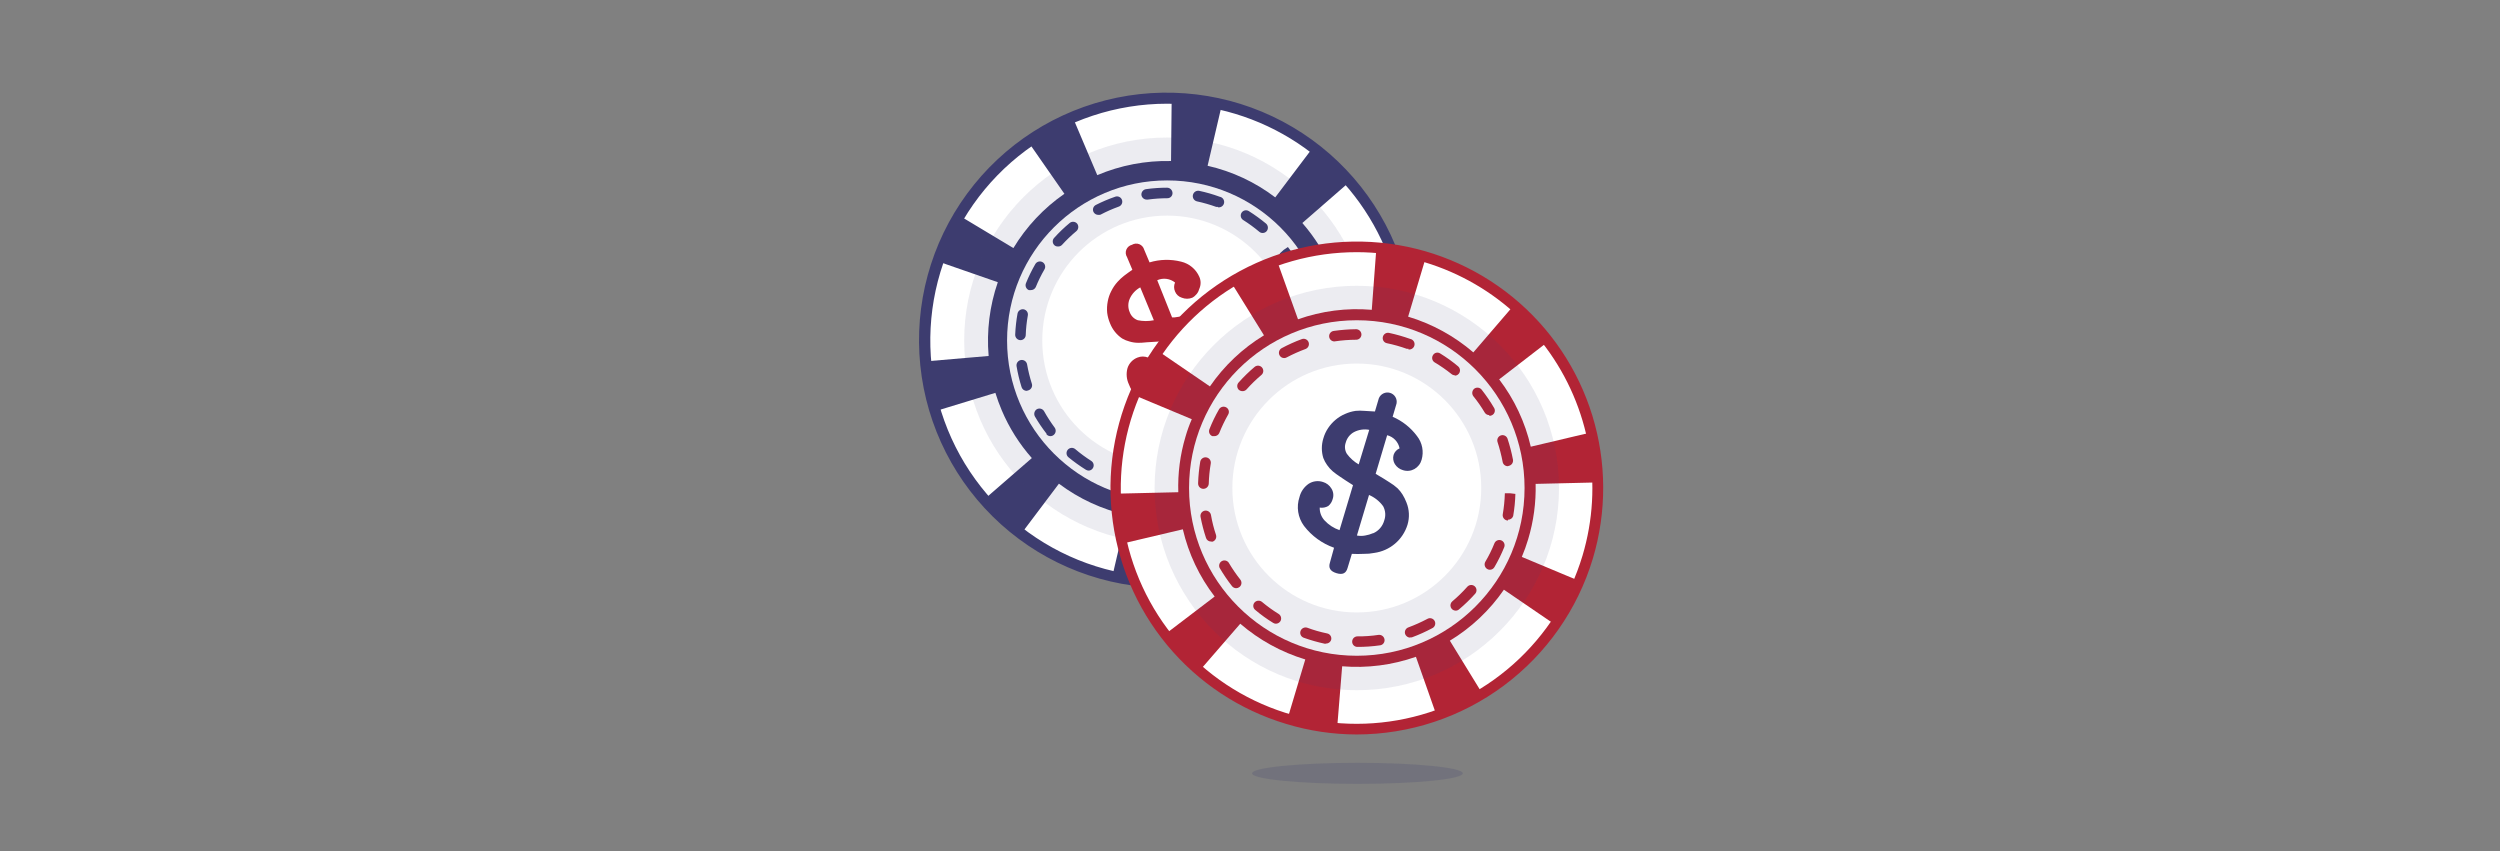 <?xml version="1.0" encoding="UTF-8"?> <svg xmlns="http://www.w3.org/2000/svg" width="605" height="206" viewBox="0 0 605 206" fill="none"><rect x="0" y="0" width="605" height="206" fill="#808080" stroke="none"/><g clip-path="url(#clip0_51_8273)"><path opacity="0.2" d="M328.5 189.7C342.583 189.7 354 188.558 354 187.15C354 185.742 342.583 184.6 328.5 184.6C314.417 184.6 303 185.742 303 187.15C303 188.558 314.417 189.7 328.5 189.7Z" fill="#3D3C6F"></path><path d="M282.447 140.944C314.782 140.944 340.995 114.731 340.995 82.396C340.995 50.061 314.782 23.848 282.447 23.848C250.112 23.848 223.899 50.061 223.899 82.396C223.899 114.731 250.112 140.944 282.447 140.944Z" fill="#3D3C6F"></path><path d="M317.739 35.68L308.61 47.767C303.764 44.075 298.181 41.466 292.239 40.117L295.682 25.378C303.669 27.246 311.18 30.754 317.739 35.68ZM325.721 78.647C326.237 84.687 325.481 90.768 323.502 96.497L337.782 101.444C340.47 93.687 341.496 85.45 340.791 77.27L325.721 78.647ZM319.652 104.836C316.515 110.053 312.308 114.546 307.31 118.019L316.005 130.412C322.738 125.703 328.396 119.619 332.606 112.562L319.652 104.836ZM256.259 117.05L247.155 129.137C253.719 134.033 261.231 137.507 269.213 139.337L272.655 124.624C266.715 123.287 261.127 120.706 256.259 117.05ZM227.087 63.296C224.421 71.05 223.405 79.275 224.103 87.445L239.25 86.144C238.733 80.105 239.489 74.024 241.469 68.294L227.087 63.296ZM248.889 34.405C242.156 39.114 236.498 45.198 232.289 52.255L245.243 60.032C248.385 54.834 252.591 50.359 257.585 46.9L248.889 34.405ZM259.65 28.489L265.54 42.386C271.18 39.992 277.265 38.827 283.391 38.969L283.543 23.95C275.348 23.763 267.206 25.31 259.65 28.489ZM281.631 125.95L281.351 141.071C289.562 141.23 297.713 139.648 305.269 136.43L299.379 122.507C293.776 124.907 287.725 126.081 281.631 125.95ZM242.438 99.328C241.848 97.936 241.329 96.514 240.882 95.069L226.5 99.455C227.112 101.419 227.801 103.331 228.591 105.218C230.986 110.879 234.256 116.128 238.281 120.773L249.705 110.854C246.678 107.428 244.224 103.536 242.438 99.328ZM326.588 44.018L315.164 53.963C318.157 57.39 320.585 61.272 322.355 65.464C322.947 66.861 323.458 68.291 323.885 69.748L338.369 65.336C337.757 63.398 337.068 61.486 336.278 59.573C333.902 53.925 330.668 48.678 326.69 44.018H326.588Z" fill="white"></path><path d="M282.447 142.27C267.589 142.299 253.249 136.808 242.212 126.861C231.174 116.915 224.225 103.222 222.714 88.441C221.202 73.66 225.236 58.844 234.032 46.869C242.829 34.894 255.76 26.614 270.316 23.636C284.873 20.658 300.017 23.194 312.81 30.752C325.602 38.31 335.131 50.35 339.546 64.537C343.961 78.725 342.949 94.046 336.704 107.529C330.46 121.011 319.43 131.693 305.754 137.501C298.382 140.635 290.457 142.256 282.447 142.27ZM282.447 25.098C270.136 25.094 258.151 29.056 248.268 36.396C238.384 43.736 231.128 54.065 227.573 65.851C224.018 77.638 224.354 90.256 228.531 101.837C232.708 113.418 240.504 123.345 250.765 130.149C261.025 136.953 273.204 140.271 285.497 139.612C297.79 138.954 309.545 134.353 319.019 126.491C328.493 118.63 335.184 107.926 338.099 95.966C341.015 84.005 340.001 71.423 335.207 60.084C330.806 49.725 323.46 40.888 314.08 34.668C304.701 28.448 293.701 25.12 282.447 25.098Z" fill="#3D3C6F"></path><path d="M282.447 121.131C303.839 121.131 321.181 103.789 321.181 82.396C321.181 61.004 303.839 43.662 282.447 43.662C261.055 43.662 243.712 61.004 243.712 82.396C243.712 103.789 261.055 121.131 282.447 121.131Z" fill="white"></path><path d="M282.6 119.371C282.25 119.378 281.911 119.249 281.654 119.011C281.397 118.774 281.243 118.445 281.223 118.096C281.216 117.933 281.242 117.77 281.299 117.618C281.356 117.465 281.442 117.325 281.554 117.206C281.666 117.088 281.8 116.992 281.949 116.926C282.098 116.86 282.259 116.824 282.422 116.821C284.025 116.827 285.626 116.724 287.216 116.515C287.383 116.493 287.553 116.505 287.716 116.549C287.879 116.592 288.032 116.668 288.166 116.771C288.299 116.874 288.412 117.002 288.496 117.149C288.58 117.295 288.634 117.457 288.656 117.624C288.678 117.792 288.667 117.962 288.623 118.125C288.579 118.288 288.503 118.44 288.4 118.574C288.297 118.708 288.169 118.82 288.022 118.904C287.876 118.989 287.714 119.043 287.547 119.065C285.907 119.281 284.254 119.384 282.6 119.371ZM274.95 118.555H274.695C273.006 118.196 271.345 117.718 269.723 117.127C269.405 117.009 269.147 116.769 269.006 116.46C268.865 116.152 268.852 115.8 268.97 115.482C269.089 115.164 269.328 114.906 269.637 114.765C269.945 114.624 270.297 114.612 270.615 114.73C272.12 115.288 273.662 115.739 275.231 116.081C275.394 116.115 275.549 116.18 275.687 116.274C275.824 116.368 275.942 116.489 276.032 116.629C276.123 116.77 276.184 116.926 276.213 117.091C276.241 117.255 276.237 117.423 276.199 117.586C276.131 117.864 275.97 118.112 275.743 118.287C275.516 118.463 275.237 118.558 274.95 118.555ZM294.585 117.28C294.321 117.288 294.062 117.21 293.846 117.058C293.63 116.907 293.469 116.689 293.386 116.438C293.272 116.121 293.288 115.77 293.431 115.464C293.575 115.158 293.834 114.921 294.151 114.806C295.662 114.276 297.128 113.628 298.537 112.868C298.84 112.72 299.188 112.694 299.51 112.793C299.833 112.893 300.105 113.111 300.272 113.404C300.426 113.706 300.456 114.056 300.356 114.38C300.256 114.704 300.034 114.976 299.736 115.138C298.214 115.936 296.637 116.626 295.018 117.203C294.855 117.263 294.682 117.289 294.508 117.28H294.585ZM263.475 113.888C263.232 113.88 262.995 113.81 262.786 113.684C261.312 112.765 259.898 111.752 258.553 110.65C258.425 110.541 258.318 110.408 258.241 110.258C258.163 110.108 258.116 109.944 258.102 109.776C258.088 109.608 258.107 109.439 258.158 109.278C258.209 109.117 258.292 108.968 258.401 108.839C258.509 108.71 258.642 108.604 258.792 108.527C258.942 108.449 259.106 108.402 259.274 108.388C259.442 108.374 259.611 108.393 259.772 108.444C259.933 108.495 260.082 108.578 260.211 108.686C261.436 109.726 262.731 110.68 264.087 111.542C264.371 111.725 264.57 112.013 264.642 112.343C264.714 112.673 264.652 113.018 264.469 113.302C264.358 113.485 264.2 113.635 264.012 113.738C263.824 113.841 263.613 113.893 263.398 113.888H263.475ZM305.346 111.134C305.08 111.138 304.82 111.059 304.602 110.908C304.383 110.757 304.218 110.541 304.128 110.291C304.038 110.041 304.028 109.769 304.101 109.513C304.173 109.258 304.323 109.031 304.53 108.865C305.739 107.843 306.873 106.735 307.922 105.55C308.151 105.3 308.471 105.151 308.811 105.137C308.979 105.13 309.147 105.156 309.305 105.213C309.463 105.271 309.608 105.36 309.732 105.473C309.856 105.587 309.956 105.724 310.027 105.877C310.098 106.03 310.138 106.195 310.145 106.363C310.152 106.531 310.126 106.699 310.068 106.857C310.011 107.015 309.922 107.16 309.808 107.284C308.65 108.549 307.406 109.733 306.085 110.828C305.859 111.025 305.569 111.134 305.269 111.134H305.346ZM254.193 105.55C254.011 105.55 253.832 105.509 253.668 105.429C253.505 105.35 253.362 105.234 253.249 105.091V104.938C252.222 103.617 251.284 102.229 250.444 100.781C250.285 100.482 250.246 100.132 250.336 99.805C250.426 99.478 250.638 99.197 250.929 99.022C251.225 98.863 251.57 98.825 251.893 98.916C252.217 99.006 252.492 99.218 252.663 99.506C253.428 100.877 254.28 102.197 255.213 103.459C255.415 103.726 255.507 104.06 255.469 104.392C255.431 104.725 255.266 105.03 255.009 105.244C254.783 105.441 254.493 105.549 254.193 105.55ZM313.2 101.674C312.979 101.672 312.761 101.62 312.562 101.521C312.271 101.346 312.06 101.064 311.974 100.735C311.889 100.406 311.935 100.056 312.103 99.761C312.952 98.352 313.685 96.877 314.296 95.35C314.425 95.035 314.673 94.785 314.986 94.653C315.3 94.522 315.652 94.52 315.967 94.649C316.281 94.777 316.532 95.025 316.663 95.338C316.795 95.652 316.796 96.004 316.668 96.319C316.001 97.912 315.234 99.463 314.373 100.96C314.264 101.176 314.096 101.358 313.888 101.484C313.681 101.611 313.443 101.676 313.2 101.674ZM248.456 94.585C248.186 94.588 247.922 94.506 247.703 94.35C247.483 94.195 247.318 93.973 247.231 93.718C246.703 92.049 246.294 90.345 246.007 88.618C245.95 88.28 246.029 87.933 246.228 87.653C246.426 87.373 246.728 87.184 247.066 87.126C247.404 87.069 247.751 87.148 248.031 87.346C248.311 87.545 248.5 87.846 248.557 88.184C248.835 89.764 249.218 91.323 249.705 92.851C249.81 93.172 249.782 93.522 249.629 93.823C249.476 94.124 249.21 94.352 248.889 94.457L248.456 94.585ZM317.56 90.046H317.331C317.165 90.015 317.006 89.952 316.864 89.859C316.723 89.767 316.601 89.647 316.506 89.507C316.411 89.367 316.345 89.21 316.311 89.044C316.278 88.878 316.278 88.707 316.311 88.541C316.593 86.965 316.772 85.372 316.846 83.773C316.897 83.43 317.075 83.12 317.344 82.902C317.613 82.685 317.955 82.577 318.3 82.6C318.636 82.62 318.951 82.769 319.179 83.016C319.408 83.263 319.531 83.59 319.524 83.926C319.44 85.636 319.252 87.339 318.963 89.026C318.896 89.339 318.715 89.616 318.457 89.804C318.198 89.992 317.879 90.078 317.56 90.046ZM246.9 82.319C246.564 82.3 246.249 82.15 246.021 81.903C245.792 81.656 245.669 81.33 245.676 80.993C245.748 79.283 245.935 77.579 246.237 75.893C246.299 75.561 246.488 75.266 246.765 75.071C247.041 74.876 247.382 74.796 247.716 74.848C248.047 74.91 248.34 75.1 248.531 75.377C248.722 75.654 248.796 75.996 248.736 76.327C248.451 77.911 248.281 79.513 248.226 81.121C248.206 81.455 248.056 81.767 247.808 81.991C247.56 82.216 247.234 82.333 246.9 82.319ZM317.765 77.653C317.466 77.657 317.175 77.554 316.946 77.362C316.717 77.17 316.564 76.902 316.515 76.607C316.238 75.028 315.854 73.469 315.367 71.941C315.316 71.78 315.297 71.611 315.312 71.443C315.327 71.275 315.375 71.111 315.453 70.962C315.531 70.812 315.638 70.68 315.768 70.572C315.898 70.465 316.048 70.384 316.209 70.334C316.53 70.237 316.877 70.267 317.176 70.419C317.476 70.571 317.705 70.833 317.816 71.15C318.335 72.82 318.736 74.524 319.014 76.25C319.074 76.582 319 76.923 318.809 77.2C318.618 77.477 318.325 77.667 317.994 77.729L317.765 77.653ZM249.45 70.207C249.298 70.231 249.143 70.231 248.991 70.207C248.835 70.145 248.693 70.053 248.573 69.936C248.453 69.82 248.357 69.68 248.29 69.526C248.224 69.372 248.189 69.207 248.186 69.039C248.184 68.871 248.215 68.705 248.277 68.549C248.925 66.952 249.683 65.401 250.547 63.908C250.63 63.763 250.742 63.635 250.875 63.532C251.008 63.43 251.16 63.355 251.322 63.311C251.484 63.267 251.654 63.255 251.82 63.277C251.987 63.299 252.148 63.353 252.293 63.437C252.439 63.52 252.567 63.632 252.669 63.765C252.772 63.898 252.847 64.05 252.891 64.212C252.935 64.374 252.946 64.544 252.925 64.71C252.903 64.877 252.849 65.038 252.765 65.183C251.958 66.568 251.251 68.008 250.648 69.493C250.537 69.713 250.365 69.898 250.153 70.024C249.941 70.151 249.697 70.214 249.45 70.207ZM313.455 65.999C313.232 65.998 313.014 65.939 312.822 65.827C312.629 65.715 312.47 65.555 312.358 65.362C311.558 63.968 310.664 62.63 309.681 61.358L310.625 60.491L311.67 59.777C312.732 61.143 313.695 62.583 314.551 64.087C314.638 64.23 314.694 64.389 314.718 64.555C314.742 64.721 314.732 64.889 314.689 65.051C314.646 65.213 314.571 65.364 314.469 65.496C314.366 65.629 314.238 65.739 314.092 65.821C313.902 65.942 313.68 66.004 313.455 65.999ZM255.978 59.65C255.823 59.653 255.668 59.625 255.524 59.569C255.38 59.512 255.248 59.427 255.136 59.318C255.018 59.202 254.923 59.063 254.859 58.91C254.795 58.757 254.761 58.592 254.761 58.426C254.761 58.26 254.795 58.095 254.859 57.942C254.923 57.789 255.018 57.65 255.136 57.533C256.288 56.254 257.533 55.061 258.86 53.963C259.122 53.748 259.458 53.643 259.796 53.671C260.134 53.7 260.448 53.86 260.67 54.116C260.877 54.384 260.973 54.721 260.94 55.057C260.907 55.394 260.747 55.705 260.492 55.927C259.262 56.952 258.103 58.06 257.023 59.242C256.893 59.387 256.731 59.499 256.549 59.57C256.368 59.641 256.172 59.668 255.978 59.65ZM305.55 56.386C305.25 56.385 304.96 56.276 304.734 56.08C303.508 55.049 302.213 54.103 300.858 53.249C300.716 53.161 300.592 53.045 300.495 52.908C300.397 52.772 300.327 52.617 300.29 52.454C300.252 52.291 300.246 52.121 300.274 51.956C300.301 51.791 300.361 51.632 300.45 51.49C300.539 51.348 300.655 51.224 300.791 51.127C300.928 51.029 301.082 50.959 301.245 50.922C301.409 50.884 301.578 50.878 301.743 50.906C301.909 50.933 302.067 50.993 302.209 51.082C303.666 52.004 305.063 53.017 306.392 54.116C306.643 54.342 306.798 54.655 306.827 54.991C306.855 55.328 306.754 55.662 306.544 55.927C306.423 56.072 306.271 56.189 306.099 56.269C305.927 56.348 305.739 56.388 305.55 56.386ZM265.77 52C265.541 51.998 265.317 51.935 265.12 51.819C264.923 51.703 264.76 51.536 264.648 51.337C264.568 51.188 264.519 51.025 264.502 50.857C264.486 50.689 264.504 50.519 264.553 50.358C264.603 50.197 264.684 50.047 264.793 49.917C264.901 49.788 265.034 49.681 265.184 49.603C266.692 48.834 268.251 48.169 269.85 47.614C270.009 47.551 270.178 47.521 270.349 47.526C270.519 47.53 270.687 47.568 270.842 47.638C270.998 47.708 271.137 47.809 271.253 47.934C271.369 48.059 271.458 48.206 271.516 48.367C271.574 48.527 271.6 48.697 271.591 48.867C271.582 49.038 271.539 49.204 271.464 49.358C271.39 49.511 271.285 49.648 271.157 49.76C271.028 49.872 270.879 49.958 270.717 50.011C269.211 50.552 267.745 51.2 266.331 51.949C266.15 52.005 265.959 52.023 265.77 52ZM294.738 50.062C294.595 50.086 294.448 50.086 294.304 50.062C292.797 49.519 291.255 49.076 289.689 48.736C289.522 48.701 289.363 48.633 289.221 48.536C289.08 48.44 288.959 48.316 288.866 48.173C288.772 48.03 288.708 47.87 288.676 47.702C288.645 47.533 288.647 47.361 288.682 47.193C288.717 47.026 288.785 46.867 288.881 46.726C288.978 46.584 289.101 46.464 289.245 46.37C289.388 46.276 289.548 46.212 289.716 46.181C289.884 46.149 290.057 46.151 290.225 46.186C291.905 46.545 293.558 47.022 295.172 47.614C295.51 47.671 295.811 47.861 296.01 48.141C296.208 48.42 296.287 48.767 296.23 49.106C296.172 49.444 295.983 49.745 295.703 49.944C295.423 50.142 295.076 50.221 294.738 50.164V50.062ZM277.5 48.302C277.192 48.3 276.895 48.189 276.661 47.988C276.428 47.787 276.273 47.51 276.225 47.206C276.188 46.872 276.282 46.538 276.486 46.272C276.691 46.005 276.99 45.828 277.322 45.778C279.011 45.541 280.715 45.421 282.422 45.421C282.765 45.421 283.094 45.553 283.342 45.791C283.589 46.029 283.734 46.353 283.748 46.696C283.754 46.859 283.729 47.021 283.672 47.174C283.615 47.327 283.528 47.467 283.416 47.586C283.305 47.704 283.171 47.8 283.022 47.866C282.873 47.932 282.712 47.968 282.549 47.971C280.945 47.974 279.344 48.085 277.755 48.302H277.5Z" fill="#3D3C6F"></path><path opacity="0.1" d="M282.447 131.509C309.571 131.509 331.56 109.52 331.56 82.396C331.56 55.272 309.571 33.283 282.447 33.283C255.323 33.283 233.334 55.272 233.334 82.396C233.334 109.52 255.323 131.509 282.447 131.509Z" fill="#3D3C6F"></path><path d="M282.447 112.613C299.136 112.613 312.664 99.085 312.664 82.396C312.664 65.707 299.136 52.178 282.447 52.178C265.758 52.178 252.229 65.707 252.229 82.396C252.229 99.085 265.758 112.613 282.447 112.613Z" fill="white"></path><path d="M293.948 77.5C293.328 77.13 292.67 76.831 291.984 76.607C291.379 76.407 290.756 76.27 290.123 76.199C289.27 76.185 288.417 76.236 287.573 76.352C286.451 76.48 285.354 76.633 284.232 76.811H283.645L280.05 67.81C280.751 67.5 281.523 67.388 282.283 67.487C283.043 67.586 283.762 67.891 284.359 68.371C284.208 68.712 284.13 69.081 284.13 69.455C284.13 69.828 284.208 70.197 284.359 70.538C284.501 70.896 284.721 71.217 285.003 71.478C285.286 71.738 285.624 71.931 285.992 72.043C286.808 72.38 287.725 72.38 288.542 72.043C288.961 71.814 289.329 71.501 289.623 71.124C289.917 70.746 290.13 70.313 290.25 69.85C290.444 69.403 290.545 68.922 290.545 68.435C290.545 67.948 290.444 67.466 290.25 67.019C289.854 66.101 289.249 65.289 288.483 64.647C287.717 64.005 286.811 63.551 285.839 63.322C283.32 62.683 280.675 62.745 278.188 63.5L276.888 60.415C276.807 60.117 276.657 59.842 276.452 59.612C276.246 59.382 275.989 59.203 275.702 59.089C275.415 58.975 275.106 58.93 274.798 58.956C274.49 58.983 274.193 59.081 273.93 59.242C273.627 59.315 273.345 59.46 273.109 59.663C272.873 59.867 272.688 60.124 272.571 60.413C272.454 60.702 272.408 61.015 272.435 61.326C272.463 61.637 272.565 61.936 272.731 62.2L274.032 65.285C273.318 65.77 272.655 66.254 272.017 66.739C271.458 67.178 270.938 67.664 270.462 68.192C269.849 68.865 269.334 69.62 268.932 70.436C268.513 71.237 268.221 72.097 268.065 72.986C267.895 73.877 267.852 74.787 267.937 75.689C268.05 76.567 268.281 77.425 268.626 78.239C269.207 79.733 270.23 81.014 271.558 81.911C272.124 82.243 272.733 82.492 273.369 82.651C274.039 82.852 274.735 82.955 275.434 82.957C275.842 82.957 276.557 82.957 277.577 82.829L281.325 82.6L285.736 92.978C284.37 93.489 282.901 93.664 281.452 93.488C280.882 93.418 280.332 93.236 279.833 92.951C279.334 92.667 278.896 92.286 278.545 91.831C279.176 91.465 279.655 90.886 279.897 90.199C280.027 89.443 279.892 88.665 279.516 87.996C279.14 87.328 278.545 86.809 277.831 86.527C277.014 86.195 276.099 86.195 275.281 86.527C274.712 86.743 274.199 87.084 273.779 87.526C273.36 87.967 273.045 88.497 272.859 89.077C272.493 90.383 272.611 91.778 273.19 93.004C273.617 94.19 274.325 95.254 275.253 96.107C276.181 96.96 277.302 97.575 278.52 97.9C281.514 98.586 284.642 98.382 287.522 97.313L288.899 100.45C289.409 101.648 290.352 101.98 291.704 101.393C293.055 100.807 293.54 99.914 293.03 98.843L291.627 95.35C292.443 94.763 293.233 94.177 293.922 93.59C294.557 93.063 295.138 92.474 295.656 91.831C296.932 90.464 297.787 88.757 298.117 86.916C298.447 85.075 298.239 83.178 297.517 81.452C296.819 79.763 295.558 78.367 293.948 77.5ZM275.358 77.5C274.907 77.343 274.497 77.088 274.158 76.752C273.818 76.417 273.557 76.01 273.394 75.562C273.168 75.048 273.052 74.492 273.052 73.93C273.052 73.368 273.168 72.812 273.394 72.298C273.917 71.123 274.813 70.155 275.944 69.544L279.234 77.5C277.955 77.76 276.637 77.76 275.358 77.5ZM292.52 88.312C292.218 88.902 291.841 89.451 291.398 89.944C290.964 90.45 290.435 90.865 289.842 91.168L285.813 81.707C287.246 81.298 288.766 81.298 290.199 81.707C290.787 81.915 291.322 82.252 291.763 82.693C292.204 83.135 292.541 83.669 292.749 84.257C293.015 84.908 293.133 85.609 293.093 86.311C293.053 87.012 292.857 87.696 292.52 88.312Z" fill="#B22435"></path><path d="M328.347 176.44C360.569 176.44 386.691 150.318 386.691 118.096C386.691 85.873 360.569 59.752 328.347 59.752C296.124 59.752 270.003 85.873 270.003 118.096C270.003 150.318 296.124 176.44 328.347 176.44Z" fill="#B22435"></path><path d="M385.11 104.632L370.447 108.1C369.085 102.186 366.477 96.631 362.798 91.805L374.731 82.6C379.687 89.142 383.222 96.646 385.11 104.632ZM363.945 142.704C360.508 147.698 356.049 151.905 350.864 155.046L358.692 167.796C365.685 163.566 371.7 157.899 376.338 151.17L363.945 142.704ZM342.653 158.947C336.93 160.957 330.848 161.739 324.803 161.242L323.579 176.262C331.732 176.935 339.936 175.875 347.651 173.151L342.653 158.947ZM286.247 128.092L271.559 131.56C273.459 139.516 277.003 146.985 281.963 153.49L293.948 144.361C290.25 139.549 287.624 134.002 286.247 128.092ZM297.9 68.269C290.91 72.522 284.89 78.195 280.229 84.921L292.8 93.514C296.237 88.513 300.695 84.297 305.882 81.147L297.9 68.269ZM333.09 59.931C324.937 59.269 316.735 60.329 309.018 63.041L314.118 77.27C319.836 75.24 325.922 74.458 331.968 74.975L333.09 59.931ZM345.075 62.2L340.766 76.633C346.574 78.379 351.951 81.324 356.55 85.278L366.368 73.853C360.167 68.517 352.912 64.547 345.075 62.2ZM300.144 150.94L290.25 162.364C296.467 167.685 303.729 171.646 311.568 173.992L315.878 159.585C310.087 157.832 304.728 154.888 300.144 150.94ZM286.884 105.703C287.298 104.251 287.809 102.828 288.414 101.445L274.491 95.63C273.726 97.492 273.038 99.404 272.451 101.368C270.66 107.233 269.799 113.342 269.901 119.473L285.15 119.116C285 114.581 285.586 110.051 286.884 105.703ZM386.691 116.745L371.621 117.102C371.733 121.64 371.122 126.168 369.81 130.515C369.38 131.962 368.87 133.383 368.28 134.773L382.178 140.587C382.968 138.704 383.658 136.78 384.243 134.824C386.002 128.963 386.829 122.862 386.691 116.745Z" fill="white"></path><path d="M328.322 177.741C322.541 177.731 316.793 176.872 311.262 175.191C299.965 171.81 289.924 165.155 282.409 156.067C274.895 146.979 270.244 135.867 269.045 124.136C267.846 112.405 270.153 100.582 275.673 90.162C281.194 79.742 289.681 71.194 300.061 65.597C310.44 60.001 322.246 57.608 333.986 58.722C345.725 59.836 356.87 64.406 366.012 71.854C375.155 79.302 381.882 89.294 385.345 100.567C388.808 111.839 388.851 123.885 385.467 135.181C381.775 147.471 374.225 158.247 363.933 165.912C353.641 173.577 341.154 177.724 328.322 177.741ZM328.322 61.027C317.739 61.023 307.365 63.96 298.356 69.512C289.347 75.064 282.06 83.012 277.307 92.467C272.555 101.922 270.525 112.512 271.444 123.054C272.364 133.596 276.196 143.675 282.513 152.164C288.83 160.654 297.383 167.22 307.217 171.129C317.051 175.038 327.777 176.135 338.199 174.3C348.62 172.464 358.326 167.766 366.232 160.732C374.138 153.698 379.932 144.604 382.968 134.467C385.509 125.963 386.032 116.984 384.497 108.243C382.961 99.501 379.409 91.238 374.122 84.109C368.835 76.981 361.958 71.183 354.039 67.176C346.12 63.169 337.375 61.064 328.5 61.027H328.322Z" fill="#B22435"></path><path d="M328.347 158.692C350.768 158.692 368.943 140.517 368.943 118.096C368.943 95.675 350.768 77.5 328.347 77.5C305.926 77.5 287.751 95.675 287.751 118.096C287.751 140.517 305.926 158.692 328.347 158.692Z" fill="white"></path><path d="M328.5 156.55C328.334 156.553 328.169 156.524 328.014 156.462C327.859 156.401 327.719 156.31 327.6 156.193C327.481 156.077 327.387 155.938 327.322 155.785C327.258 155.631 327.225 155.467 327.225 155.3C327.222 155.131 327.252 154.962 327.315 154.805C327.377 154.647 327.471 154.503 327.589 154.382C327.708 154.261 327.85 154.165 328.006 154.099C328.162 154.034 328.33 154 328.5 154C330.207 154.016 331.912 153.896 333.6 153.643C333.938 153.599 334.279 153.689 334.551 153.894C334.822 154.099 335.003 154.403 335.053 154.739C335.079 154.904 335.071 155.071 335.03 155.233C334.99 155.394 334.918 155.546 334.818 155.678C334.718 155.811 334.593 155.923 334.45 156.007C334.306 156.091 334.147 156.146 333.983 156.167C332.167 156.428 330.334 156.556 328.5 156.55ZM320.85 155.785H320.595C318.865 155.412 317.162 154.926 315.495 154.331C315.177 154.216 314.918 153.98 314.775 153.674C314.631 153.368 314.615 153.017 314.73 152.699C314.846 152.381 315.081 152.12 315.385 151.973C315.69 151.825 316.041 151.802 316.362 151.909C317.922 152.492 319.525 152.952 321.156 153.286C321.322 153.316 321.48 153.38 321.62 153.472C321.761 153.565 321.881 153.686 321.974 153.826C322.067 153.967 322.13 154.125 322.161 154.29C322.191 154.456 322.188 154.626 322.15 154.79C322.075 155.073 321.904 155.321 321.668 155.493C321.431 155.665 321.142 155.75 320.85 155.734V155.785ZM341.25 154.306C340.99 154.299 340.737 154.215 340.524 154.066C340.311 153.916 340.147 153.707 340.051 153.464C339.937 153.147 339.953 152.796 340.096 152.49C340.24 152.184 340.499 151.948 340.817 151.832C342.381 151.253 343.906 150.571 345.381 149.792C345.529 149.7 345.695 149.638 345.868 149.612C346.041 149.586 346.217 149.596 346.386 149.641C346.555 149.686 346.713 149.766 346.85 149.874C346.986 149.983 347.1 150.118 347.182 150.273C347.264 150.427 347.314 150.596 347.328 150.771C347.342 150.945 347.32 151.12 347.264 151.285C347.207 151.451 347.117 151.603 347 151.732C346.882 151.861 346.739 151.965 346.579 152.036C345.007 152.876 343.38 153.609 341.709 154.229C341.558 154.262 341.403 154.271 341.25 154.255V154.306ZM308.763 150.94C308.527 150.935 308.298 150.864 308.1 150.736C306.576 149.804 305.127 148.755 303.765 147.599C303.634 147.496 303.525 147.366 303.445 147.219C303.365 147.073 303.315 146.911 303.298 146.745C303.281 146.578 303.298 146.41 303.348 146.25C303.397 146.091 303.479 145.942 303.586 145.814C303.809 145.558 304.122 145.398 304.461 145.369C304.799 145.341 305.135 145.446 305.397 145.661C306.668 146.727 308.015 147.698 309.426 148.568C309.713 148.748 309.919 149.032 310 149.36C310.081 149.689 310.03 150.036 309.859 150.328C309.742 150.513 309.58 150.665 309.388 150.772C309.197 150.879 308.982 150.937 308.763 150.94ZM352.266 147.778C352.006 147.775 351.754 147.694 351.542 147.544C351.33 147.394 351.169 147.183 351.08 146.939C350.992 146.695 350.979 146.43 351.046 146.179C351.112 145.928 351.253 145.703 351.45 145.534C352.729 144.455 353.93 143.288 355.045 142.04C355.154 141.905 355.29 141.793 355.443 141.712C355.597 141.631 355.765 141.582 355.939 141.568C356.112 141.554 356.286 141.576 356.451 141.632C356.615 141.688 356.767 141.777 356.895 141.894C357.024 142.01 357.128 142.152 357.2 142.31C357.272 142.468 357.311 142.64 357.314 142.813C357.318 142.987 357.286 143.16 357.22 143.321C357.154 143.481 357.057 143.627 356.933 143.749C355.738 145.079 354.452 146.323 353.082 147.472C352.858 147.673 352.567 147.782 352.266 147.778ZM299.15 142.346C298.959 142.342 298.771 142.297 298.599 142.213C298.428 142.129 298.276 142.01 298.155 141.862C297.054 140.452 296.048 138.97 295.146 137.425C295.016 137.137 294.997 136.812 295.094 136.511C295.19 136.211 295.394 135.956 295.667 135.798C295.94 135.639 296.262 135.587 296.571 135.652C296.88 135.717 297.153 135.895 297.339 136.15C298.188 137.589 299.134 138.969 300.169 140.281C300.375 140.548 300.466 140.886 300.423 141.221C300.38 141.555 300.207 141.859 299.94 142.066C299.715 142.244 299.437 142.343 299.15 142.346ZM360.553 137.884C360.328 137.888 360.106 137.826 359.916 137.705C359.627 137.535 359.415 137.259 359.325 136.936C359.235 136.613 359.273 136.267 359.431 135.971C360.288 134.536 361.03 133.035 361.65 131.483C361.775 131.169 362.02 130.917 362.331 130.783C362.642 130.649 362.993 130.644 363.308 130.769C363.622 130.895 363.874 131.14 364.008 131.45C364.142 131.761 364.147 132.113 364.021 132.427C363.35 134.089 362.557 135.7 361.65 137.246C361.539 137.439 361.379 137.599 361.187 137.711C360.994 137.823 360.776 137.883 360.553 137.884ZM293.055 131.05C292.789 131.052 292.529 130.969 292.314 130.813C292.098 130.657 291.938 130.436 291.857 130.183C291.304 128.514 290.861 126.81 290.53 125.083C290.498 124.915 290.499 124.743 290.534 124.575C290.569 124.408 290.637 124.25 290.734 124.109C290.832 123.969 290.957 123.85 291.101 123.758C291.246 123.667 291.407 123.606 291.576 123.578C291.91 123.526 292.251 123.606 292.527 123.801C292.804 123.997 292.993 124.292 293.055 124.624C293.336 126.268 293.746 127.888 294.279 129.469C294.377 129.79 294.346 130.137 294.194 130.436C294.042 130.736 293.78 130.965 293.463 131.075C293.327 131.092 293.188 131.083 293.055 131.05ZM364.939 125.95H364.71C364.378 125.888 364.083 125.698 363.887 125.422C363.692 125.146 363.612 124.805 363.664 124.471C363.955 122.785 364.126 121.081 364.175 119.371H365.449L366.724 119.524C366.675 121.32 366.496 123.109 366.189 124.879C366.102 125.141 365.935 125.369 365.71 125.529C365.485 125.69 365.216 125.775 364.939 125.771V125.95ZM291.219 118.3C290.885 118.3 290.565 118.169 290.326 117.936C290.088 117.702 289.951 117.384 289.944 117.05C289.944 117.05 289.944 116.897 289.944 116.846C290.004 115.137 290.174 113.434 290.454 111.746C290.511 111.408 290.701 111.107 290.981 110.908C291.26 110.71 291.608 110.631 291.946 110.688C292.284 110.746 292.585 110.935 292.784 111.215C292.982 111.495 293.061 111.842 293.004 112.18C292.727 113.798 292.565 115.435 292.519 117.076C292.494 117.405 292.347 117.713 292.106 117.94C291.866 118.166 291.549 118.295 291.219 118.3ZM364.888 112.817C364.59 112.821 364.299 112.718 364.07 112.526C363.841 112.335 363.688 112.067 363.639 111.772C363.325 110.132 362.907 108.514 362.389 106.927C362.299 106.61 362.335 106.27 362.49 105.979C362.645 105.687 362.906 105.467 363.22 105.365C363.534 105.263 363.875 105.286 364.172 105.43C364.468 105.574 364.698 105.827 364.812 106.136C365.367 107.805 365.81 109.509 366.138 111.236C366.198 111.571 366.125 111.915 365.934 112.197C365.744 112.478 365.451 112.673 365.118 112.741L364.888 112.817ZM293.845 105.55H293.386C293.231 105.488 293.089 105.396 292.968 105.279C292.848 105.163 292.752 105.023 292.686 104.869C292.619 104.715 292.584 104.55 292.582 104.382C292.58 104.215 292.61 104.048 292.672 103.892C293.327 102.231 294.102 100.62 294.993 99.073C295.075 98.924 295.186 98.793 295.32 98.688C295.453 98.583 295.607 98.505 295.771 98.46C295.935 98.415 296.106 98.403 296.275 98.425C296.443 98.447 296.606 98.503 296.752 98.588C296.898 98.67 297.026 98.781 297.129 98.913C297.231 99.045 297.306 99.197 297.349 99.358C297.392 99.52 297.402 99.689 297.378 99.854C297.354 100.02 297.298 100.179 297.211 100.322C296.387 101.776 295.663 103.284 295.044 104.836C294.933 105.057 294.761 105.241 294.549 105.367C294.336 105.494 294.092 105.557 293.845 105.55ZM360.4 100.45C360.18 100.454 359.962 100.399 359.77 100.292C359.577 100.184 359.416 100.028 359.304 99.838C358.484 98.455 357.563 97.134 356.55 95.885C356.346 95.615 356.254 95.276 356.292 94.94C356.33 94.603 356.495 94.294 356.754 94.075C357.025 93.868 357.368 93.776 357.706 93.819C358.045 93.862 358.353 94.036 358.564 94.305C359.666 95.706 360.671 97.179 361.573 98.716C361.66 98.859 361.716 99.019 361.74 99.184C361.764 99.35 361.754 99.518 361.711 99.68C361.668 99.842 361.593 99.993 361.491 100.126C361.388 100.258 361.26 100.368 361.114 100.45C360.903 100.586 360.652 100.649 360.4 100.628V100.45ZM300.654 94.662C300.336 94.653 300.03 94.536 299.787 94.33C299.667 94.211 299.573 94.07 299.508 93.915C299.443 93.76 299.41 93.593 299.41 93.425C299.41 93.256 299.443 93.09 299.508 92.934C299.573 92.779 299.667 92.638 299.787 92.519C300.972 91.19 302.251 89.945 303.612 88.796C303.869 88.577 304.203 88.468 304.54 88.494C304.877 88.521 305.19 88.68 305.41 88.937C305.63 89.194 305.738 89.528 305.712 89.865C305.686 90.202 305.526 90.515 305.269 90.734C303.991 91.813 302.789 92.981 301.674 94.228C301.546 94.371 301.389 94.484 301.212 94.559C301.036 94.634 300.845 94.669 300.654 94.662ZM352.062 90.811C351.762 90.81 351.472 90.702 351.246 90.505C349.961 89.477 348.606 88.54 347.192 87.7C347.046 87.614 346.92 87.499 346.82 87.363C346.721 87.227 346.65 87.072 346.612 86.907C346.573 86.743 346.569 86.573 346.599 86.406C346.628 86.24 346.691 86.082 346.783 85.941C346.867 85.796 346.979 85.67 347.113 85.571C347.247 85.472 347.4 85.4 347.562 85.362C347.725 85.324 347.893 85.319 348.058 85.349C348.222 85.378 348.378 85.441 348.517 85.532C350.048 86.467 351.505 87.516 352.878 88.669C353.075 88.838 353.216 89.063 353.282 89.314C353.348 89.565 353.336 89.83 353.248 90.074C353.159 90.318 352.998 90.529 352.786 90.679C352.574 90.829 352.322 90.91 352.062 90.913V90.811ZM310.777 86.654C310.548 86.658 310.321 86.598 310.123 86.481C309.925 86.364 309.763 86.195 309.655 85.992C309.575 85.844 309.524 85.683 309.506 85.516C309.488 85.349 309.503 85.18 309.55 85.019C309.598 84.857 309.676 84.707 309.782 84.577C309.887 84.446 310.018 84.338 310.166 84.257C311.735 83.413 313.363 82.68 315.036 82.064C315.354 81.946 315.706 81.959 316.014 82.1C316.323 82.241 316.562 82.499 316.681 82.817C316.799 83.135 316.786 83.487 316.645 83.795C316.504 84.103 316.246 84.343 315.928 84.462C314.364 85.041 312.839 85.723 311.364 86.501C311.185 86.603 310.983 86.656 310.777 86.654ZM340.867 84.41H340.434C338.87 83.848 337.268 83.396 335.64 83.059C335.474 83.029 335.316 82.965 335.176 82.873C335.035 82.78 334.915 82.659 334.822 82.519C334.729 82.378 334.666 82.22 334.635 82.055C334.605 81.889 334.608 81.719 334.645 81.555C334.679 81.39 334.744 81.234 334.838 81.096C334.932 80.957 335.052 80.838 335.192 80.746C335.331 80.653 335.488 80.589 335.652 80.557C335.817 80.526 335.986 80.526 336.15 80.56C337.88 80.933 339.583 81.419 341.25 82.013C341.588 82.071 341.89 82.26 342.088 82.54C342.287 82.82 342.366 83.167 342.308 83.505C342.251 83.843 342.061 84.145 341.782 84.343C341.502 84.542 341.155 84.621 340.817 84.564L340.867 84.41ZM323.017 82.626C322.679 82.649 322.346 82.537 322.09 82.315C321.834 82.093 321.677 81.778 321.653 81.44C321.63 81.102 321.741 80.768 321.964 80.512C322.186 80.256 322.501 80.099 322.839 80.076C324.613 79.825 326.402 79.688 328.194 79.668C328.53 79.674 328.851 79.81 329.088 80.048C329.326 80.286 329.462 80.606 329.469 80.942C329.469 81.281 329.335 81.605 329.096 81.844C328.856 82.083 328.532 82.218 328.194 82.218C326.487 82.226 324.783 82.354 323.094 82.6L323.017 82.626Z" fill="#B22435"></path><path opacity="0.1" d="M328.347 167.031C355.373 167.031 377.281 145.122 377.281 118.096C377.281 91.07 355.373 69.162 328.347 69.162C301.321 69.162 279.413 91.07 279.413 118.096C279.413 145.122 301.321 167.031 328.347 167.031Z" fill="#3D3C6F"></path><path d="M328.347 148.211C344.979 148.211 358.462 134.728 358.462 118.096C358.462 101.464 344.979 87.981 328.347 87.981C311.715 87.981 298.232 101.464 298.232 118.096C298.232 134.728 311.715 148.211 328.347 148.211Z" fill="white"></path><path d="M340.358 121.589C340.105 120.923 339.789 120.283 339.414 119.677C339.074 119.131 338.671 118.626 338.216 118.172C337.61 117.625 336.952 117.138 336.252 116.719C335.309 116.107 334.365 115.52 333.396 114.959L332.912 114.653L335.691 105.32C336.444 105.51 337.127 105.911 337.66 106.476C338.193 107.04 338.554 107.745 338.7 108.508C338.357 108.65 338.05 108.865 337.799 109.138C337.548 109.411 337.359 109.736 337.247 110.089C337.144 110.46 337.118 110.848 337.171 111.23C337.223 111.611 337.353 111.978 337.553 112.307C338.007 113.032 338.717 113.56 339.542 113.786C339.995 113.931 340.474 113.981 340.948 113.933C341.422 113.885 341.88 113.739 342.296 113.506C342.718 113.264 343.089 112.942 343.386 112.557C343.684 112.172 343.902 111.732 344.03 111.262C344.313 110.291 344.361 109.267 344.171 108.274C343.98 107.28 343.556 106.347 342.933 105.55C341.411 103.49 339.37 101.87 337.017 100.858L337.961 97.67C338.071 97.121 337.973 96.551 337.684 96.071C337.395 95.591 336.938 95.236 336.401 95.076C335.864 94.916 335.287 94.963 334.783 95.207C334.279 95.451 333.884 95.875 333.677 96.395L332.733 99.583L330.183 99.43C329.479 99.362 328.77 99.362 328.067 99.43C327.186 99.555 326.328 99.804 325.517 100.169C324.675 100.525 323.893 101.007 323.196 101.597C322.51 102.173 321.909 102.843 321.411 103.586C320.886 104.368 320.49 105.229 320.238 106.136C319.768 107.665 319.768 109.3 320.238 110.828C320.469 111.435 320.777 112.01 321.156 112.537C321.547 113.104 322.01 113.619 322.533 114.067C323.087 114.524 323.666 114.949 324.267 115.342C325.109 115.928 326.18 116.617 327.429 117.407L324.165 128.296C322.782 127.827 321.538 127.02 320.544 125.95C319.762 125.106 319.341 123.989 319.371 122.839C320.083 122.953 320.812 122.818 321.437 122.456C321.963 122.023 322.338 121.434 322.508 120.773C322.651 120.353 322.699 119.905 322.646 119.463C322.593 119.022 322.441 118.598 322.202 118.223C321.746 117.457 321.017 116.892 320.162 116.642C319.588 116.45 318.978 116.389 318.378 116.464C317.778 116.539 317.202 116.748 316.694 117.076C315.586 117.84 314.797 118.983 314.475 120.289C314.082 121.456 313.976 122.7 314.167 123.917C314.358 125.133 314.84 126.286 315.572 127.276C317.431 129.703 319.956 131.537 322.839 132.554L321.845 136.15C321.462 137.374 321.845 138.215 323.4 138.7C324.956 139.184 325.746 138.7 326.103 137.476L327.149 134.033C328.108 134.083 329.07 134.083 330.03 134.033C330.886 134.05 331.741 133.973 332.58 133.804C334.428 133.552 336.166 132.777 337.589 131.571C339.012 130.365 340.061 128.778 340.613 126.995C341.151 125.218 341.061 123.309 340.358 121.589ZM325.95 109.834C325.7 109.43 325.544 108.975 325.496 108.502C325.447 108.029 325.507 107.552 325.67 107.105C325.813 106.565 326.065 106.06 326.412 105.621C326.758 105.183 327.191 104.82 327.684 104.555C328.814 103.973 330.107 103.785 331.356 104.02L328.806 112.384C327.688 111.74 326.716 110.872 325.95 109.834ZM332.274 129.035C331.661 129.297 331.019 129.485 330.362 129.596C329.704 129.722 329.03 129.722 328.373 129.596L331.305 119.779C332.67 120.362 333.851 121.305 334.722 122.507C335.008 123.034 335.178 123.616 335.222 124.214C335.266 124.812 335.182 125.412 334.977 125.975C334.793 126.648 334.461 127.271 334.007 127.8C333.553 128.329 332.987 128.751 332.351 129.035H332.274Z" fill="#3D3C6F"></path></g><defs><clipPath id="clip0_51_8273"><rect width="204" height="204" fill="white" transform="translate(201 1)"></rect></clipPath></defs></svg> 